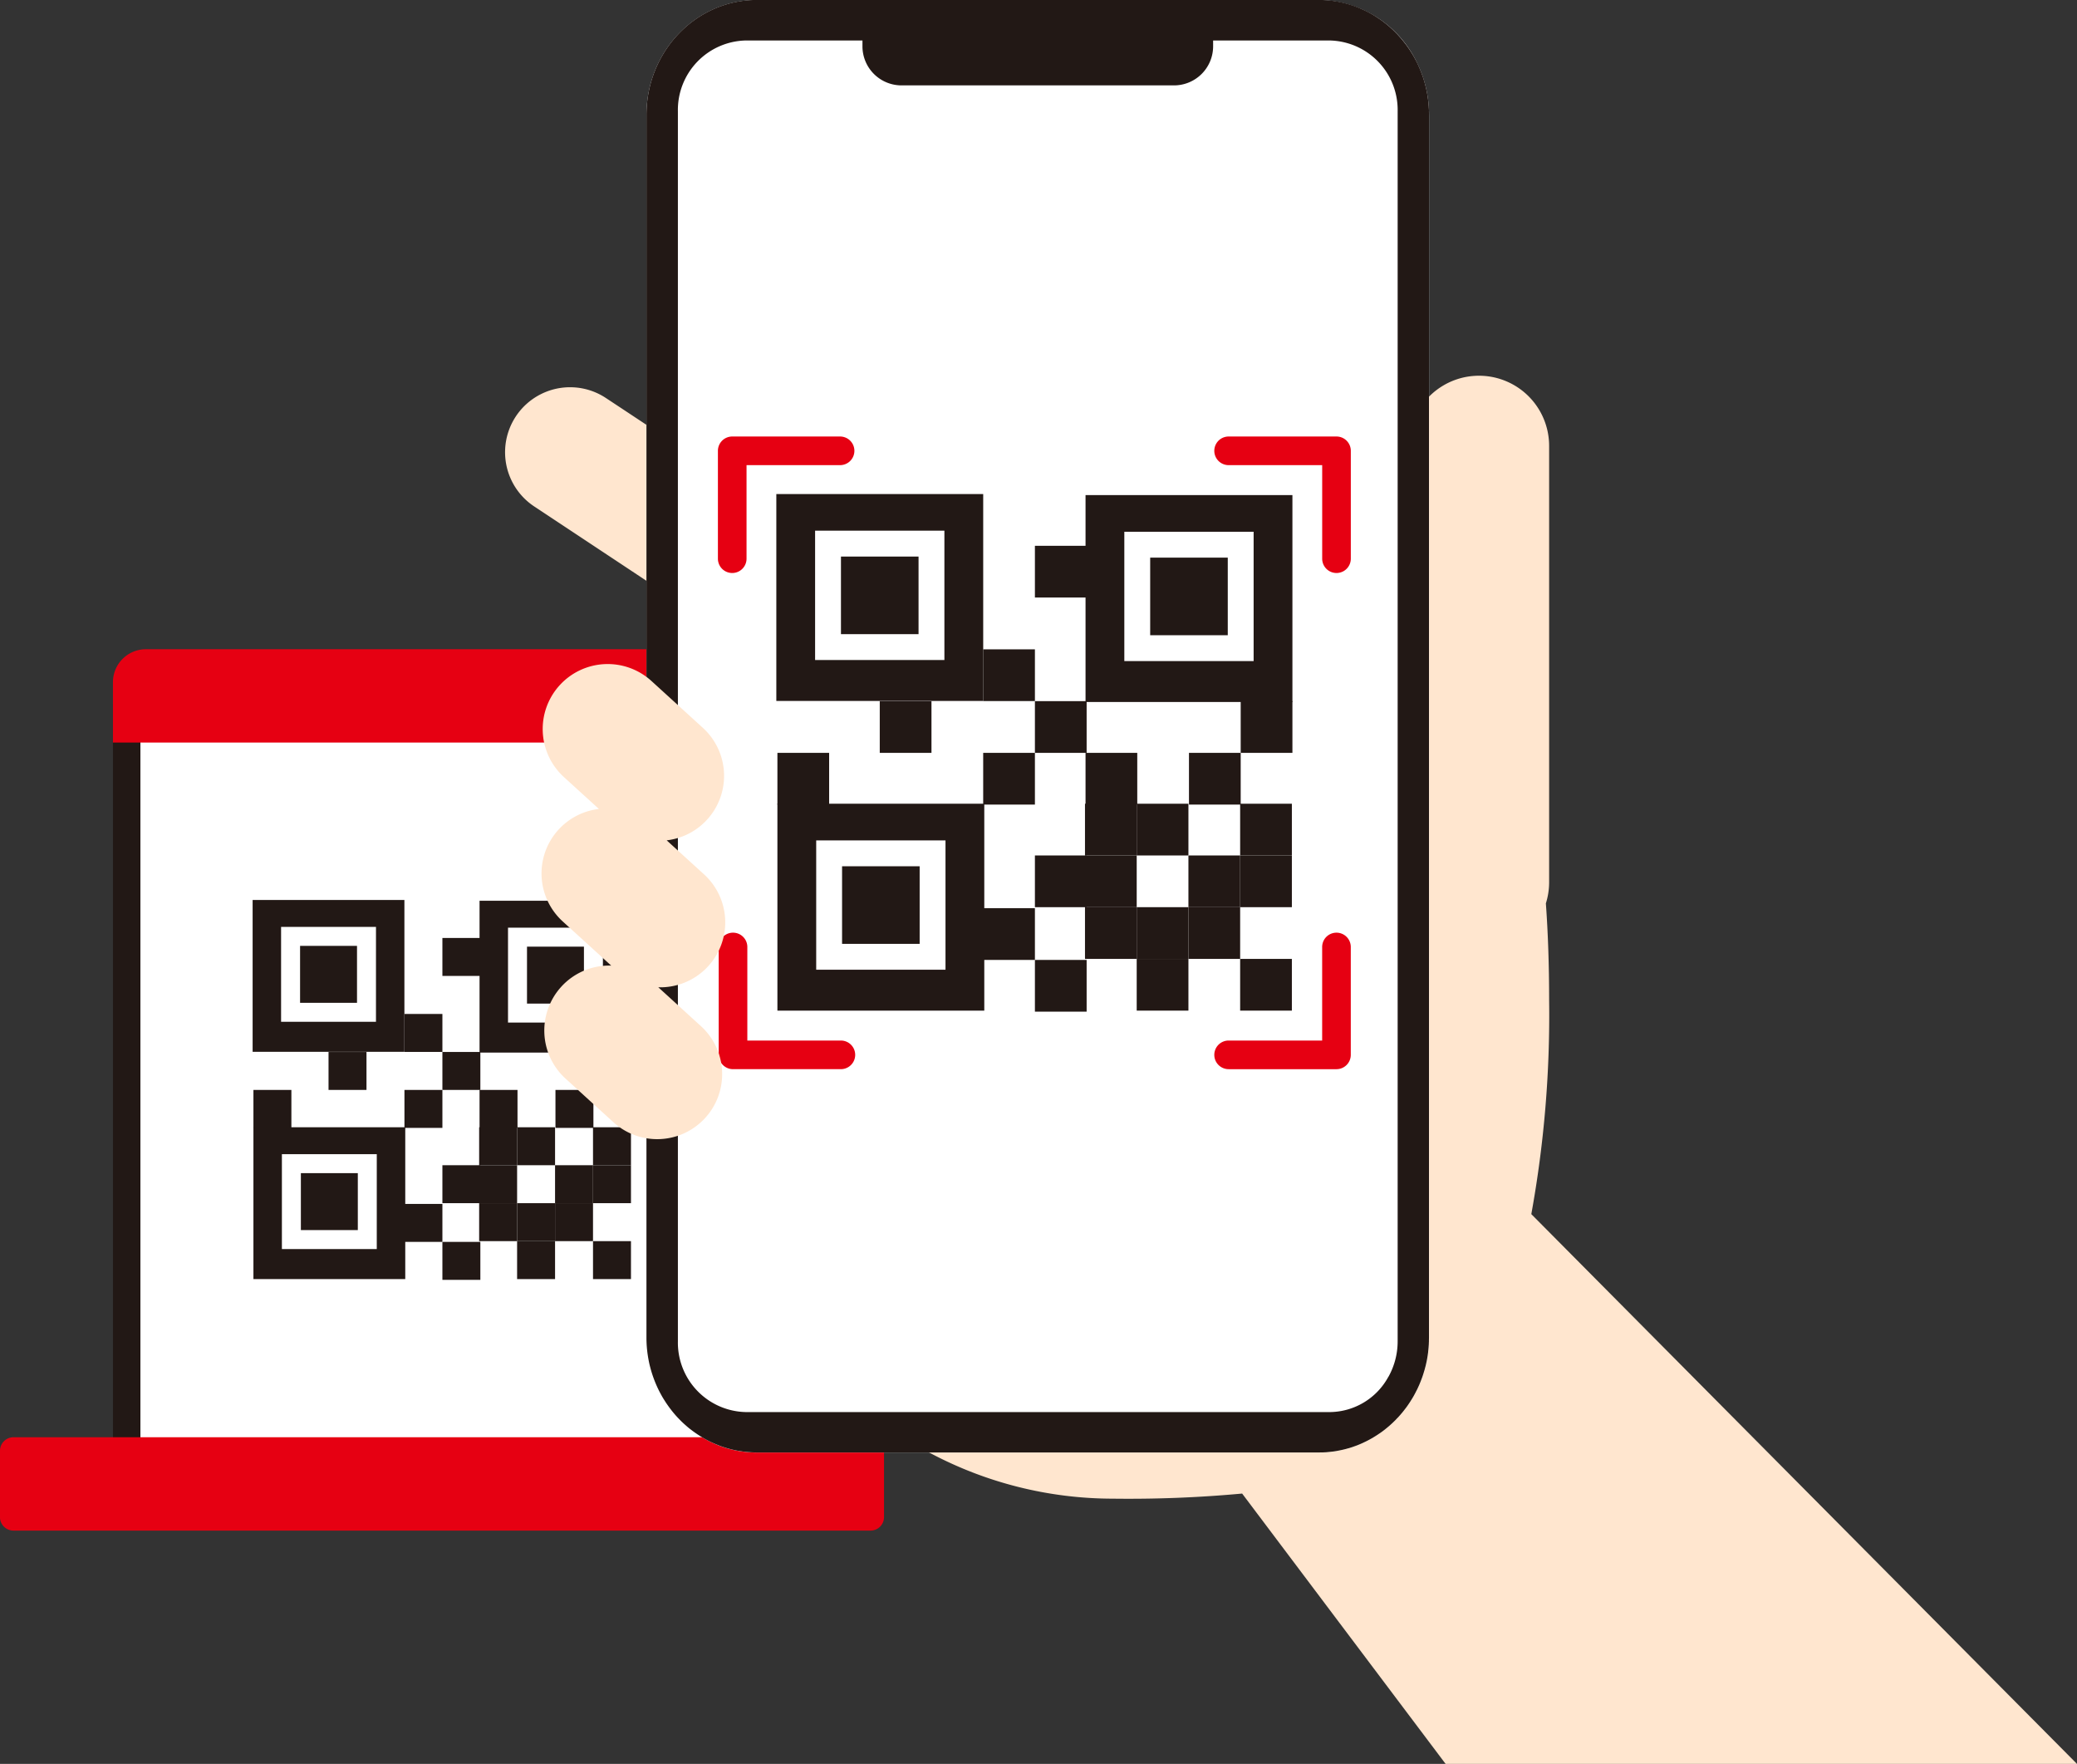 <svg xmlns="http://www.w3.org/2000/svg" width="292.348" height="248.248" viewBox="0 0 292.348 248.248">
  <rect x="0" y="0" width="292.348" height="248.248" fill="#333333" stroke="none"/>
  <g id="グループ_822" data-name="グループ 822" transform="translate(-251.614 -1418.354)">
    <path id="パス_609" data-name="パス 609" d="M171.836,639.009V527.374a2.707,2.707,0,0,1,2.7-2.7h83.355a2.707,2.707,0,0,1,2.7,2.7V639.009Z" transform="translate(97.61 990.182)" fill="#fff"/>
    <path id="パス_610" data-name="パス 610" d="M252.828,521.536a.772.772,0,0,1,.771.771v109.7H168.7v-109.7a.772.772,0,0,1,.771-.771Zm0-3.866H169.473a4.637,4.637,0,0,0-4.637,4.637V635.875h92.629V522.307a4.637,4.637,0,0,0-4.637-4.637" transform="translate(102.677 995.248)" fill="#221815"/>
    <path id="パス_611" data-name="パス 611" d="M107.255,919.015v-9.34a1.9,1.9,0,0,1,1.9-1.9H229.785a1.9,1.9,0,0,1,1.9,1.9v9.34a1.9,1.9,0,0,1-1.9,1.9H109.152a1.9,1.9,0,0,1-1.9-1.9" transform="translate(144.359 712.854)" fill="#e60012"/>
    <path id="パス_612" data-name="パス 612" d="M164.836,519.245v-8.5a4.637,4.637,0,0,1,4.637-4.637h83.355a4.637,4.637,0,0,1,4.637,4.637v8.5Z" transform="translate(102.677 1003.616)" fill="#e60012"/>
    <path id="パス_613" data-name="パス 613" d="M351.716,655.681h21.371V634.31H351.716Zm4.006-17.583H369.08v13.356H355.722Z" transform="translate(-32.603 910.814)" fill="#221815"/>
    <rect id="長方形_183" data-name="長方形 183" width="8.014" height="8.014" transform="translate(325.792 1551.584)" fill="#221815"/>
    <rect id="長方形_184" data-name="長方形 184" width="8.014" height="8.014" transform="translate(293.851 1551.474)" fill="#221815"/>
    <path id="パス_614" data-name="パス 614" d="M236.036,655.288H257.4V633.92H236.036Zm17.362-4.227H240.042V637.706H253.4Z" transform="translate(51.136 911.096)" fill="#221815"/>
    <rect id="長方形_185" data-name="長方形 185" width="8.014" height="8.014" transform="translate(293.964 1583.46)" fill="#221815"/>
    <path id="パス_615" data-name="パス 615" d="M236.445,771.131h21.371V749.76H236.445Zm17.362-4.227H240.452V753.548h13.356Z" transform="translate(50.84 827.241)" fill="#221815"/>
    <rect id="長方形_186" data-name="長方形 186" width="5.342" height="5.342" transform="translate(308.542 1561.056)" fill="#221815"/>
    <rect id="長方形_187" data-name="長方形 187" width="5.342" height="5.342" transform="translate(319.057 1577.002)" fill="#221815"/>
    <rect id="長方形_188" data-name="長方形 188" width="5.342" height="5.342" transform="translate(335.084 1577.002)" fill="#221815"/>
    <rect id="長方形_189" data-name="長方形 189" width="5.342" height="5.342" transform="translate(319.057 1587.687)" fill="#221815"/>
    <rect id="長方形_190" data-name="長方形 190" width="5.342" height="5.342" transform="translate(324.399 1593.029)" fill="#221815"/>
    <rect id="長方形_191" data-name="長方形 191" width="5.342" height="5.342" transform="translate(329.741 1587.687)" fill="#221815"/>
    <rect id="長方形_192" data-name="長方形 192" width="5.342" height="5.342" transform="translate(324.399 1577.002)" fill="#221815"/>
    <rect id="長方形_193" data-name="長方形 193" width="5.342" height="5.342" transform="translate(329.741 1582.344)" fill="#221815"/>
    <rect id="長方形_194" data-name="長方形 194" width="5.342" height="5.342" transform="translate(335.084 1582.344)" fill="#221815"/>
    <rect id="長方形_195" data-name="長方形 195" width="5.342" height="5.342" transform="translate(324.399 1587.687)" fill="#221815"/>
    <rect id="長方形_196" data-name="長方形 196" width="5.342" height="5.342" transform="translate(335.084 1593.029)" fill="#221815"/>
    <rect id="長方形_197" data-name="長方形 197" width="5.342" height="5.342" transform="translate(319.057 1582.344)" fill="#221815"/>
    <rect id="長方形_198" data-name="長方形 198" width="5.342" height="5.342" transform="translate(287.286 1571.749)" fill="#221815"/>
    <rect id="長方形_199" data-name="長方形 199" width="5.342" height="5.342" transform="translate(297.857 1566.406)" fill="#221815"/>
    <rect id="長方形_200" data-name="長方形 200" width="5.342" height="5.342" transform="translate(313.884 1550.362)" fill="#221815"/>
    <rect id="長方形_201" data-name="長方形 201" width="5.342" height="5.342" transform="translate(308.542 1571.749)" fill="#221815"/>
    <rect id="長方形_202" data-name="長方形 202" width="5.342" height="5.342" transform="translate(313.884 1566.406)" fill="#221815"/>
    <rect id="長方形_203" data-name="長方形 203" width="5.342" height="5.342" transform="translate(329.798 1571.749)" fill="#221815"/>
    <rect id="長方形_204" data-name="長方形 204" width="5.342" height="5.342" transform="translate(335.141 1566.406)" fill="#545454"/>
    <rect id="長方形_205" data-name="長方形 205" width="5.342" height="5.342" transform="translate(319.113 1571.749)" fill="#221815"/>
    <rect id="長方形_206" data-name="長方形 206" width="5.342" height="5.343" transform="translate(313.884 1593.135)" fill="#221815"/>
    <rect id="長方形_207" data-name="長方形 207" width="5.342" height="5.342" transform="translate(308.542 1587.792)" fill="#221815"/>
    <rect id="長方形_208" data-name="長方形 208" width="5.342" height="5.342" transform="translate(313.884 1582.344)" fill="#221815"/>
    <path id="パス_616" data-name="パス 616" d="M585.971,562.069H497.1l-28.638-38.048a174.279,174.279,0,0,1-18.212.718,54.855,54.855,0,0,1-25.825-6.486c-.005,0-.005,0-.008,0-1.135-.607-2.25-1.245-3.344-1.925a58.562,58.562,0,0,1-5.412-3.772,65.059,65.059,0,0,1-11.608-11.746v0c-.652-.85-1.289-1.72-1.905-2.609a74.113,74.113,0,0,1-11.21-25.358v0a78.562,78.562,0,0,1-1.9-12.549q-.186-2.568-.2-5.188c0-.182,0-.367,0-.549,0-.693.006-1.378.025-2.068v0q.05-1.847.18-3.667a79.074,79.074,0,0,1,2.1-13.372q.75-3.048,1.734-5.972s0,0,.005-.006,0,0,0-.006q1.164-3.483,2.642-6.781s0,0,.005-.005v0q.99-2.216,2.112-4.338a69.607,69.607,0,0,1,4.2-6.969c.1-.152.2-.3.309-.453.243-.351.492-.7.743-1.046q.53-.737,1.082-1.458l-1.082-.718L389.04,398.5l-3.377-2.239-1.049-.7-3.374-2.236,0,0-12.367-8.192a9.147,9.147,0,1,1,9.979-15.333l2.388,1.577,0,0,3.374,2.234,1.049.7,3.377,2.234,5.633,3.728,4.031,2.667,4.191,2.772,5.459,3.614,4.266,2.822,4.724,3.126q2.311-1.682,4.76-3.126,2.174-1.288,4.448-2.375a55.506,55.506,0,0,1,5.461-2.272,54.353,54.353,0,0,1,14.4-3.012q1.906-.137,3.836-.135c9.015,0,17.575.381,25.284,2.154q2.141.489,4.189,1.132,2.067.65,4.031,1.472,1.644.688,3.211,1.51a37.868,37.868,0,0,1,3.38,2q.53.352,1.046.723c.18.127.362.262.538.395V376.571a9.871,9.871,0,1,1,19.742,0v61.416a9.792,9.792,0,0,1-.458,2.971q.456,6.316.458,13.59a156.573,156.573,0,0,1-2.507,30.146Z" transform="translate(-42.009 1104.534)" fill="#ffe6cf"/>
    <path id="パス_617" data-name="パス 617" d="M546.955,191.39V363.412c0,8.948-6.959,16.2-15.542,16.2H452.338a14.908,14.908,0,0,1-5.585-1.08,15.921,15.921,0,0,1-8.92-9.3,16.731,16.731,0,0,1-1.037-5.823V191.39c0-8.948,6.959-16.2,15.542-16.2h79.075a15.488,15.488,0,0,1,13.9,8.954,16.672,16.672,0,0,1,1.64,7.25" transform="translate(-94.191 1243.168)" fill="#fff"/>
    <path id="パス_618" data-name="パス 618" d="M546.945,190.823c-.005-.127-.011-.251-.019-.373-.017-.353-.047-.7-.088-1.052-.017-.135-.033-.268-.052-.4s-.039-.271-.061-.406a1.141,1.141,0,0,1-.025-.135c-.03-.177-.066-.356-.1-.53l-.017-.075q-.05-.24-.108-.472c-.006-.019-.008-.039-.014-.058-.045-.174-.088-.348-.138-.519s-.1-.359-.161-.536c-.069-.221-.143-.439-.226-.654-.036-.108-.077-.215-.122-.323-.033-.086-.066-.168-.1-.254q-.12-.3-.257-.6c-.044-.1-.091-.2-.138-.3-.078-.163-.16-.323-.243-.483a.156.156,0,0,0-.013-.022c-.166-.32-.342-.635-.533-.942-.1-.155-.193-.309-.293-.461s-.2-.3-.309-.45-.193-.273-.3-.406-.21-.273-.318-.406c-.047-.061-.1-.124-.149-.182-.08-.1-.16-.191-.243-.287-.111-.127-.224-.251-.337-.376l-.024-.025c-.1-.11-.2-.218-.309-.323-.052-.055-.108-.108-.16-.16-.025-.025-.047-.047-.072-.069-.072-.072-.143-.141-.218-.21-.13-.121-.265-.243-.4-.364s-.27-.235-.411-.348c-.276-.224-.563-.445-.856-.649s-.591-.4-.9-.591-.618-.362-.936-.527c-.2-.1-.395-.2-.6-.287-.086-.041-.171-.08-.26-.116s-.149-.069-.224-.1c-.132-.058-.265-.11-.4-.163a.513.513,0,0,0-.06-.022q-.22-.087-.447-.166c-.119-.041-.237-.08-.359-.119l-.157-.047a15.429,15.429,0,0,0-1.594-.395h0c-.362-.066-.726-.121-1.1-.166a15.518,15.518,0,0,0-1.69-.094H452.341c-8.587,0-15.545,7.253-15.545,16.2V363.413a16.944,16.944,0,0,0,.337,3.371c.049.24.1.48.163.715,0,0,0,0,0,0a16.272,16.272,0,0,0,.539,1.734q.166.451.356.886c.13.293.263.58.406.861.072.141.146.279.221.417.063.119.13.235.193.351l.047.08c.066.11.13.218.2.326.022.036.044.069.064.1.157.251.32.5.491.737.088.127.179.254.273.378.293.392.6.77.928,1.132.091.1.18.2.27.29s.2.207.3.309.235.232.356.345c.146.138.3.273.447.4.056.05.11.1.166.146.077.066.158.133.238.2.041.036.086.072.13.1.086.069.174.135.262.2.11.086.224.168.34.251q.526.377,1.08.71c.1.066.213.127.32.188s.226.127.342.188c.24.13.483.251.731.367.127.058.252.113.378.168s.254.108.381.157c.108.044.218.086.326.13l.332.121c.168.058.334.11.5.163s.339.1.508.149l.342.091c.229.052.461.108.693.152.1.019.2.039.3.052a.408.408,0,0,0,.08.014c.11.019.221.036.331.052s.234.036.353.05.24.028.362.039.24.022.362.03.24.017.362.022c.243.014.488.019.737.019h79.071c.135,0,.27,0,.4-.008l.088,0c.028,0,.061,0,.091,0,.058,0,.118,0,.177-.008a.377.377,0,0,0,.077-.005h.025c.041,0,.083,0,.127-.005.066,0,.133-.011.2-.017h.011c.133-.011.26-.025.392-.039.066-.006.133-.014.2-.022s.127-.014.193-.022l.08-.008c.1-.014.2-.03.306-.047.036,0,.069-.011.108-.017l.276-.052c.086-.014.168-.033.254-.05.041-.008.083-.019.127-.028.127-.025.252-.052.376-.083a.782.782,0,0,0,.078-.019q.149-.033.3-.075c.124-.036.248-.072.37-.1l.185-.058c.061-.017.124-.036.185-.058.083-.025.163-.052.243-.083s.16-.055.24-.086c.033-.011.069-.022.1-.036s.088-.03.135-.047.1-.041.157-.064l.157-.061a.283.283,0,0,0,.041-.019c.094-.039.188-.08.282-.119l.066-.03h0c.119-.052.229-.1.345-.16.039-.017.075-.036.113-.052.078-.036.152-.075.229-.113.052-.025.108-.055.163-.083.113-.058.229-.116.339-.182.075-.039.149-.083.227-.124.049-.03.1-.058.152-.088s.078-.047.116-.072q.166-.1.323-.2a1.25,1.25,0,0,0,.127-.083c.083-.05.163-.1.243-.16.1-.064.2-.135.3-.2l.022-.017c.083-.058.165-.119.248-.18a0,0,0,0,0,0,0c.094-.069.188-.141.279-.213.03-.022.061-.047.091-.072.124-.1.246-.2.367-.3.1-.083.2-.166.3-.257s.174-.155.259-.235l.028-.025c.069-.061.135-.127.2-.191l.2-.193v0c.047-.044.088-.088.133-.133a.256.256,0,0,0,.025-.028c.036-.036.069-.072.1-.11l.075-.077.055-.055.1-.1c.055-.064.11-.121.16-.182,0,0,.006-.008.009-.011.08-.083.151-.168.224-.257.049-.055.1-.113.146-.168.072-.086.141-.174.21-.262l.025-.03c.077-.1.146-.191.221-.287s.163-.215.243-.326.146-.21.218-.315c.061-.088.119-.177.177-.265.036-.055.075-.11.108-.168s.091-.144.135-.215.083-.133.122-.2c.094-.155.18-.309.268-.467,0,0,0,0,0-.005s0-.006.006-.008c.039-.072.075-.141.113-.213.006-.011.011-.019.017-.03.041-.08.086-.163.124-.246.011-.022.025-.044.036-.066.047-.088.091-.174.13-.26.008-.011.011-.025.017-.033l.041-.091a.139.139,0,0,0,.009-.019c.011-.022.019-.047.03-.072.03-.058.058-.119.083-.177s.055-.119.08-.177c.064-.149.124-.3.185-.445,0-.006,0-.011.005-.017a1.007,1.007,0,0,1,.05-.127c.017-.044.036-.091.052-.141s.033-.083.047-.124c.033-.08.06-.163.091-.246.038-.11.077-.224.113-.337,0-.014.008-.025.011-.039.028-.075.05-.152.075-.232.009-.036.019-.072.03-.108l.042-.133c.005-.017.011-.036.016-.055.017-.05.03-.1.047-.155,0-.011,0-.019.006-.03s.011-.041.016-.061c.033-.124.066-.249.1-.373s.061-.26.091-.392a.091.091,0,0,0,.006-.028c.019-.088.039-.177.058-.265.033-.163.064-.326.091-.494v-.006c.006-.025.009-.052.014-.08.011-.066.022-.133.033-.2.005-.036.011-.075.017-.113.008-.055.017-.11.022-.166.014-.083.025-.16.033-.243a.017.017,0,0,0,0-.011.614.614,0,0,0,.006-.072q.012-.091.017-.182a.613.613,0,0,0,.011-.069.632.632,0,0,0,.006-.075c.017-.163.03-.329.041-.494q0-.05.008-.108a.683.683,0,0,0,.008-.11v-.028c0-.064.005-.127.005-.191l.009-.1c0-.047,0-.094,0-.138,0-.16.008-.323.008-.489V191.389c0-.191,0-.378-.008-.566m-5.7,178.115a9.473,9.473,0,0,1-8.278,4.984H450.787a9.774,9.774,0,0,1-9.565-9.968v-173.1a9.774,9.774,0,0,1,9.565-9.968H467.2v.82a5.5,5.5,0,0,0,5.5,5.5h38.352a5.506,5.506,0,0,0,5.506-5.5v-.82h16.409a9.774,9.774,0,0,1,9.564,9.968v173.1a10.215,10.215,0,0,1-1.286,4.984" transform="translate(-94.191 1243.165)" fill="#221815"/>
    <path id="パス_619" data-name="パス 619" d="M490.422,397.679H475.241a2.015,2.015,0,0,0-2.015,2.015v15.181a2.015,2.015,0,1,0,4.03,0V401.709h13.166a2.015,2.015,0,1,0,0-4.03" transform="translate(-120.563 1082.108)" fill="#e60012"/>
    <path id="パス_620" data-name="パス 620" d="M745.5,414.875V399.694a2.015,2.015,0,0,0-2.015-2.015H728.3a2.015,2.015,0,1,0,0,4.03H741.47v13.166a2.015,2.015,0,1,0,4.03,0" transform="translate(-303.752 1082.108)" fill="#e60012"/>
    <path id="パス_621" data-name="パス 621" d="M728.3,669.79h15.181a2.015,2.015,0,0,0,2.015-2.015V652.593a2.015,2.015,0,1,0-4.03,0v13.166H728.3a2.015,2.015,0,1,0,0,4.03" transform="translate(-303.752 899.038)" fill="#e60012"/>
    <path id="パス_622" data-name="パス 622" d="M473.631,652.592v15.181a2.015,2.015,0,0,0,2.015,2.015h15.181a2.015,2.015,0,1,0,0-4.03H477.661V652.592a2.015,2.015,0,1,0-4.03,0" transform="translate(-120.856 899.039)" fill="#e60012"/>
    <path id="パス_623" data-name="パス 623" d="M386.09,559.079a9.12,9.12,0,0,1,7.034-2.977l-6.818-6.21a9.138,9.138,0,0,1,5.087-15.837l-4.925-4.486a9.146,9.146,0,0,1,12.318-13.524l7.234,6.589a9.138,9.138,0,0,1-5.087,15.837l5.249,4.781a9.141,9.141,0,0,1-6.431,15.9l6.045,5.506a9.147,9.147,0,0,1-12.319,13.524L386.692,572a9.147,9.147,0,0,1-.6-12.921" transform="translate(-55.479 998.15)" fill="#ffe6cf"/>
    <path id="パス_624" data-name="パス 624" d="M660.635,456.659h29.119V427.54H660.635Zm5.459-23.958h18.2v18.2h-18.2Z" transform="translate(-256.226 1060.492)" fill="#221815"/>
    <path id="パス_629" data-name="パス 629" d="M0,0H10.92V10.92H0Z" transform="translate(413.508 1496.834)" fill="#221815"/>
    <rect id="長方形_210" data-name="長方形 210" width="10.92" height="10.92" transform="translate(369.984 1496.683)" fill="#221815"/>
    <path id="パス_625" data-name="パス 625" d="M503.006,456.119h29.119V427H503.006Zm23.657-5.76h-18.2v-18.2h18.2Z" transform="translate(-142.12 1060.883)" fill="#221815"/>
    <rect id="長方形_211" data-name="長方形 211" width="10.92" height="10.92" transform="translate(370.139 1540.27)" fill="#221815"/>
    <path id="パス_626" data-name="パス 626" d="M503.556,613.972h29.119V584.85H503.556Zm23.66-5.76h-18.2v-18.2h18.2Z" transform="translate(-142.518 946.618)" fill="#221815"/>
    <rect id="長方形_212" data-name="長方形 212" width="7.28" height="7.28" transform="translate(390.003 1509.74)" fill="#221815"/>
    <rect id="長方形_213" data-name="長方形 213" width="7.28" height="7.28" transform="translate(404.331 1531.469)" fill="#221815"/>
    <rect id="長方形_214" data-name="長方形 214" width="7.28" height="7.28" transform="translate(426.171 1531.469)" fill="#221815"/>
    <rect id="長方形_215" data-name="長方形 215" width="7.28" height="7.28" transform="translate(404.331 1546.028)" fill="#221815"/>
    <rect id="長方形_216" data-name="長方形 216" width="7.28" height="7.28" transform="translate(411.611 1553.308)" fill="#221815"/>
    <rect id="長方形_217" data-name="長方形 217" width="7.28" height="7.28" transform="translate(418.891 1546.028)" fill="#221815"/>
    <rect id="長方形_218" data-name="長方形 218" width="7.28" height="7.28" transform="translate(411.611 1531.469)" fill="#221815"/>
    <rect id="長方形_219" data-name="長方形 219" width="7.28" height="7.28" transform="translate(418.891 1538.749)" fill="#221815"/>
    <rect id="長方形_220" data-name="長方形 220" width="7.28" height="7.28" transform="translate(426.171 1538.749)" fill="#221815"/>
    <rect id="長方形_221" data-name="長方形 221" width="7.28" height="7.28" transform="translate(411.611 1546.028)" fill="#221815"/>
    <rect id="長方形_222" data-name="長方形 222" width="7.28" height="7.28" transform="translate(426.171 1553.308)" fill="#221815"/>
    <rect id="長方形_223" data-name="長方形 223" width="7.28" height="7.28" transform="translate(404.331 1538.749)" fill="#221815"/>
    <rect id="長方形_224" data-name="長方形 224" width="7.28" height="7.28" transform="translate(361.039 1524.31)" fill="#221815"/>
    <rect id="長方形_225" data-name="長方形 225" width="7.28" height="7.28" transform="translate(375.444 1517.031)" fill="#221815"/>
    <rect id="長方形_226" data-name="長方形 226" width="7.28" height="7.28" transform="translate(397.283 1495.169)" fill="#221815"/>
    <rect id="長方形_227" data-name="長方形 227" width="7.28" height="7.28" transform="translate(390.003 1524.31)" fill="#221815"/>
    <rect id="長方形_228" data-name="長方形 228" width="7.28" height="7.28" transform="translate(397.283 1517.031)" fill="#221815"/>
    <rect id="長方形_229" data-name="長方形 229" width="7.28" height="7.28" transform="translate(418.968 1524.31)" fill="#221815"/>
    <rect id="長方形_230" data-name="長方形 230" width="7.28" height="7.28" transform="translate(426.248 1517.031)" fill="#221815"/>
    <rect id="長方形_231" data-name="長方形 231" width="7.28" height="7.28" transform="translate(404.409 1524.31)" fill="#221815"/>
    <rect id="長方形_232" data-name="長方形 232" width="7.28" height="7.28" transform="translate(397.283 1553.452)" fill="#221815"/>
    <rect id="長方形_233" data-name="長方形 233" width="7.28" height="7.28" transform="translate(390.003 1546.172)" fill="#221815"/>
    <rect id="長方形_234" data-name="長方形 234" width="7.28" height="7.28" transform="translate(397.283 1538.749)" fill="#221815"/>
  </g>
</svg>
